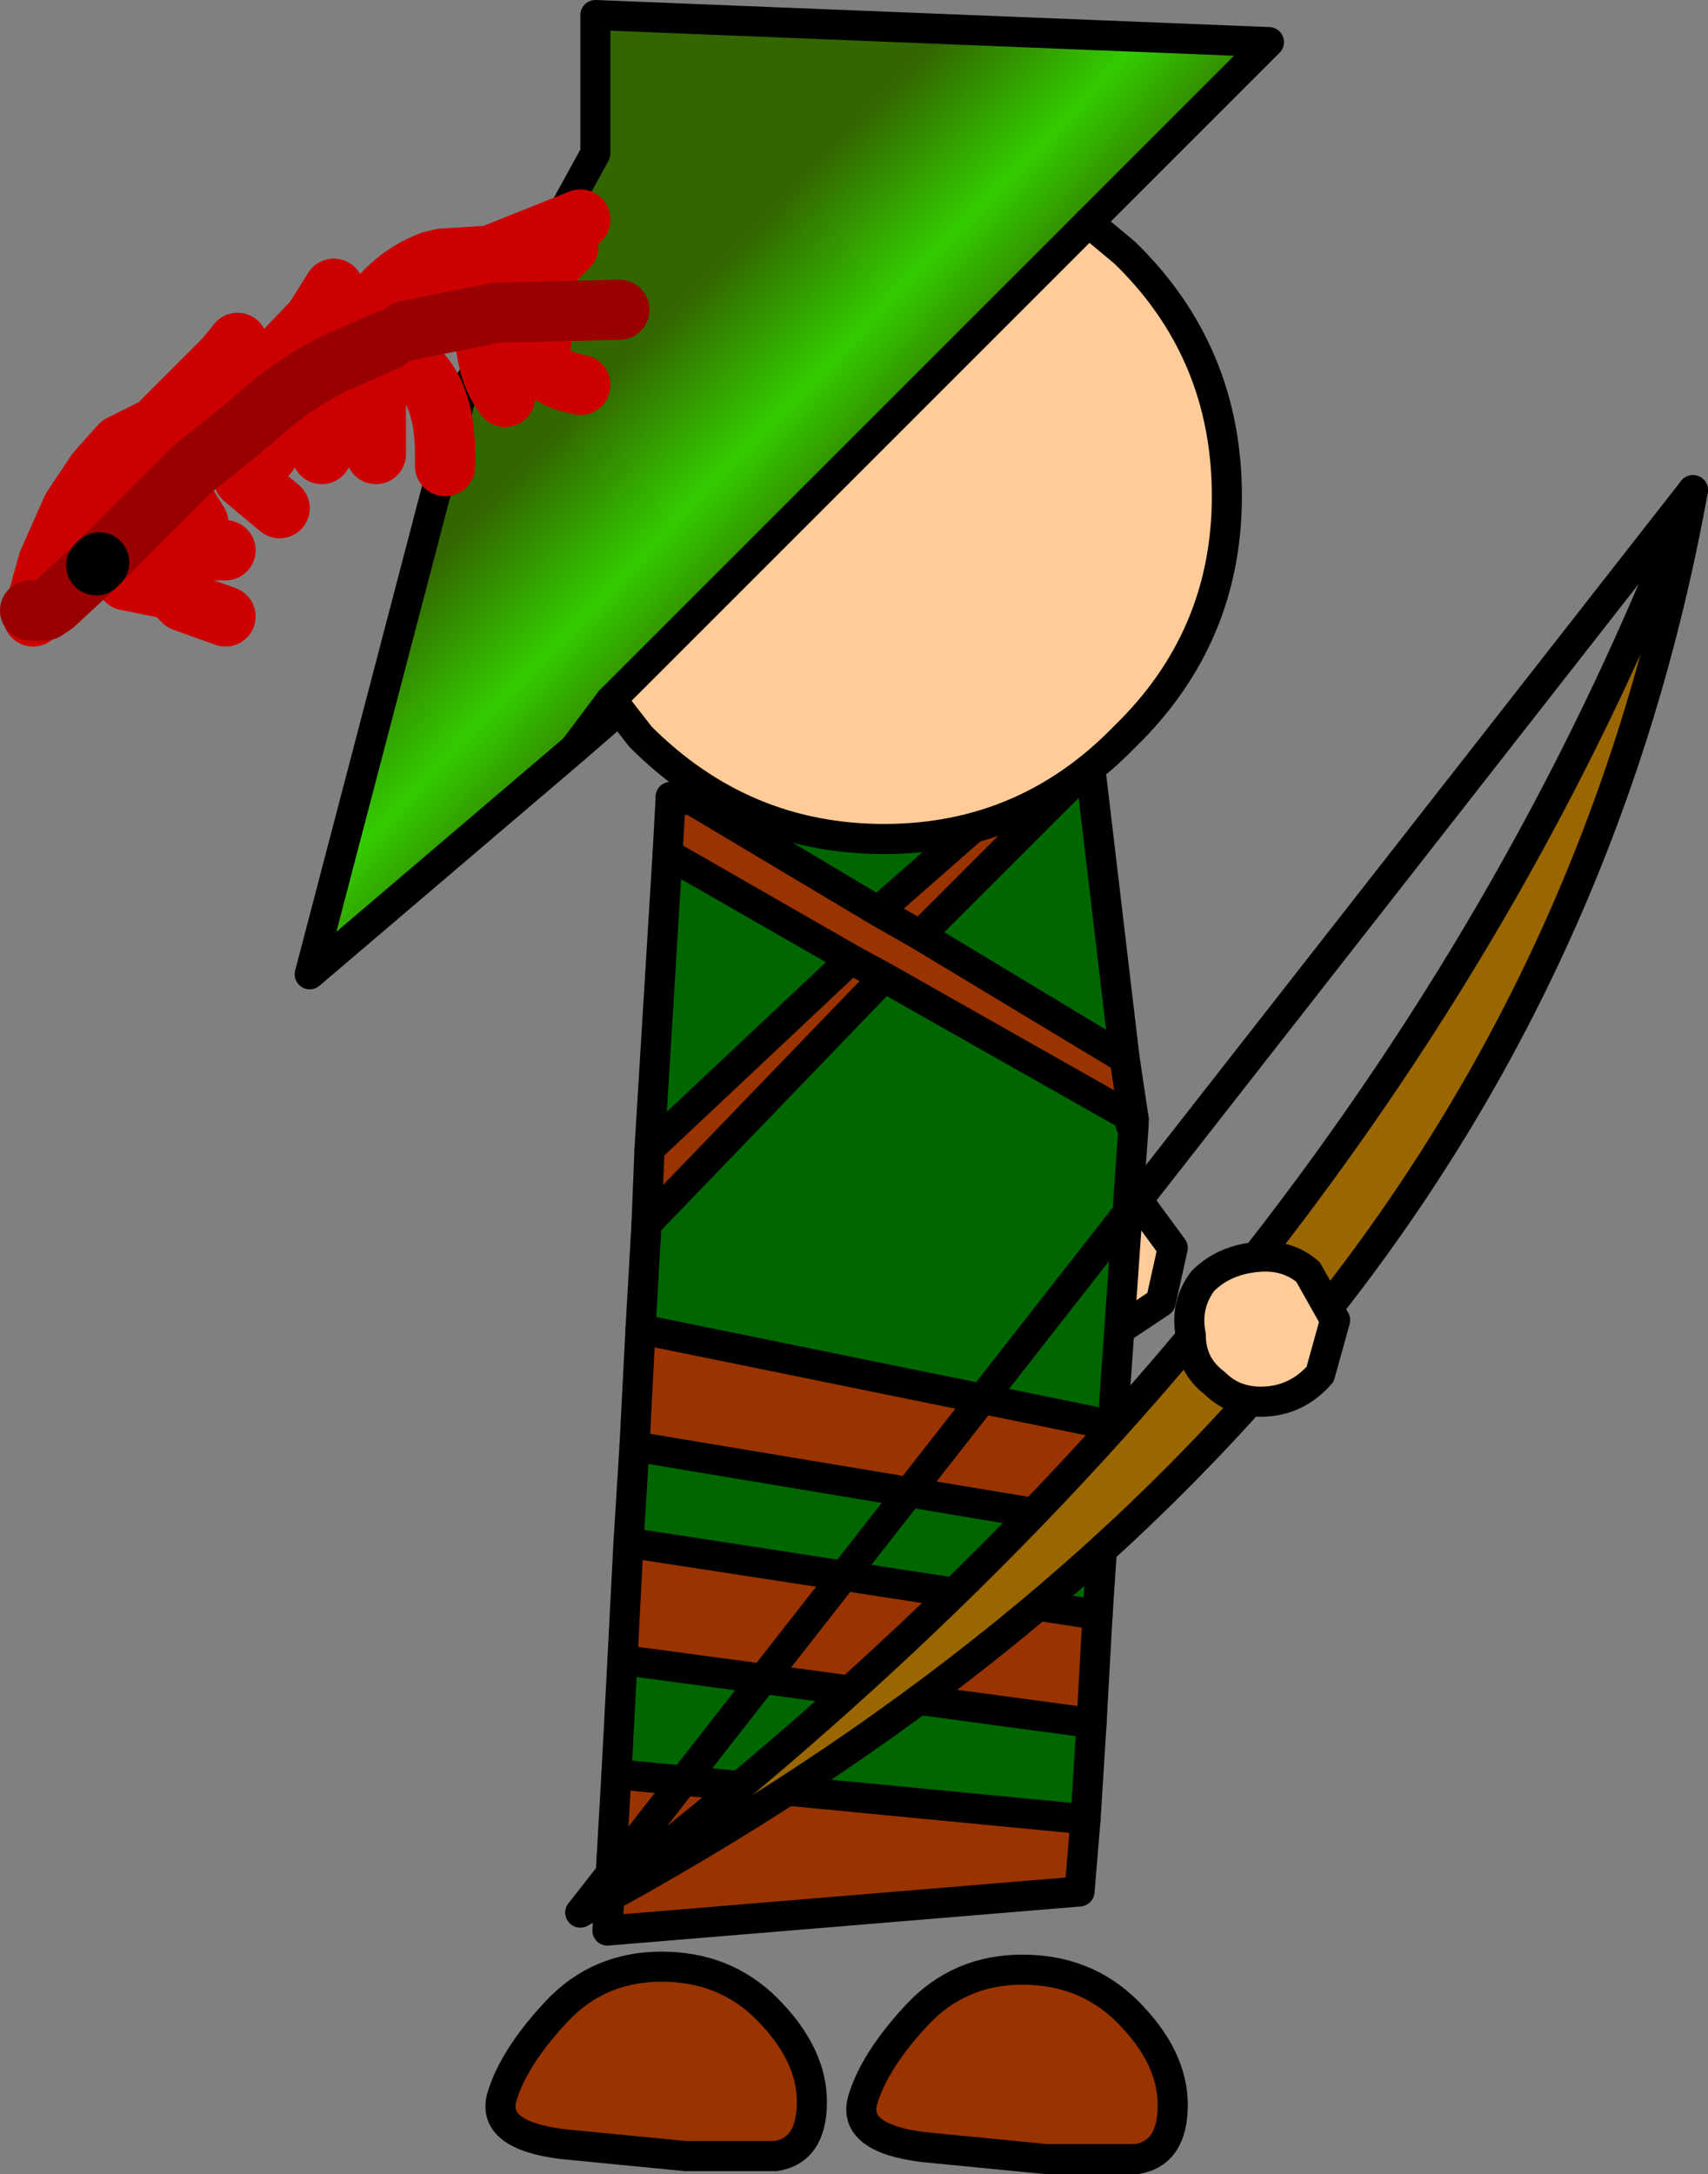 <?xml version="1.0" encoding="UTF-8" standalone="no"?>
<svg xmlns:xlink="http://www.w3.org/1999/xlink" height="36.15px" width="28.4px" xmlns="http://www.w3.org/2000/svg">
  <rect width="100%" height="100%" fill="#808080" stroke="none"/>
  <g transform="matrix(1.0, 0.0, 0.0, 1.0, 0.5, 0.25)">
    <path d="M18.8 21.4 L18.05 21.9 17.15 21.75 Q16.7 21.4 16.6 20.95 16.45 20.45 16.8 20.05 17.05 19.65 17.55 19.55 18.0 19.4 18.45 19.75 L19.0 20.5 18.8 21.4" fill="#ffcc99" fill-rule="evenodd" stroke="none"/>
    <path d="M18.8 21.4 L18.05 21.9 17.15 21.75 Q16.7 21.4 16.6 20.95 16.45 20.45 16.8 20.05 17.05 19.65 17.55 19.55 18.0 19.4 18.45 19.75 L19.0 20.5 18.8 21.4 Z" fill="none" stroke="#000000" stroke-linecap="round" stroke-linejoin="round" stroke-width="0.5"/>
    <path d="M12.25 33.15 Q13.0 33.9 13.0 34.7 13.0 35.5 12.4 35.6 L10.9 35.6 8.85 35.4 Q7.65 35.25 7.85 34.6 8.05 33.95 8.75 33.2 9.45 32.45 10.5 32.45 11.55 32.45 12.25 33.15" fill="#993300" fill-rule="evenodd" stroke="none"/>
    <path d="M12.25 33.15 Q13.0 33.9 13.0 34.7 13.0 35.5 12.4 35.6 L10.9 35.6 8.85 35.4 Q7.65 35.25 7.85 34.6 8.05 33.95 8.75 33.2 9.45 32.45 10.5 32.45 11.55 32.45 12.25 33.15 Z" fill="none" stroke="#000000" stroke-linecap="round" stroke-linejoin="round" stroke-width="0.5"/>
    <path d="M18.25 33.2 Q19.0 33.95 19.0 34.75 19.0 35.55 18.4 35.65 L16.9 35.65 14.85 35.45 Q13.65 35.3 13.85 34.65 14.05 34.0 14.75 33.25 15.45 32.5 16.5 32.5 17.55 32.5 18.25 33.2" fill="#993300" fill-rule="evenodd" stroke="none"/>
    <path d="M18.25 33.2 Q19.0 33.95 19.0 34.75 19.0 35.55 18.4 35.65 L16.9 35.65 14.85 35.45 Q13.65 35.3 13.85 34.65 14.05 34.0 14.75 33.25 15.45 32.5 16.5 32.5 17.55 32.5 18.25 33.2 Z" fill="none" stroke="#000000" stroke-linecap="round" stroke-linejoin="round" stroke-width="0.5"/>
    <path d="M10.65 13.05 L10.65 13.0 10.7 13.05 10.65 13.05" fill="url(#gradient0)" fill-rule="evenodd" stroke="none"/>
    <path d="M10.7 13.05 L11.0 13.05 14.1 14.9 14.8 15.3 14.1 14.9 16.55 12.75 17.35 12.75 14.8 15.3 18.2 17.35 18.35 18.35 14.2 16.0 13.65 15.7 14.2 16.0 10.25 20.1 10.3 18.85 13.65 15.7 10.6 13.95 10.65 13.05 10.7 13.05 M18.0 23.45 L17.85 25.1 10.05 23.8 10.15 21.85 18.0 23.45 M17.75 26.6 L17.65 28.4 9.85 27.35 9.95 25.4 17.75 26.6 M17.55 30.0 L17.45 31.2 9.6 31.85 9.75 29.25 17.55 30.0" fill="#993300" fill-rule="evenodd" stroke="none"/>
    <path d="M11.0 13.05 L16.55 12.75 14.1 14.9 11.0 13.05 M17.35 12.75 L17.65 12.7 18.2 17.35 14.8 15.3 17.35 12.75 M18.35 18.35 L18.35 18.4 18.3 18.45 18.35 18.45 18.0 23.45 10.15 21.85 10.25 20.1 14.2 16.0 18.35 18.35 M17.85 25.1 L17.75 26.6 9.95 25.4 10.05 23.8 17.85 25.1 M17.65 28.4 L17.55 30.0 9.75 29.25 9.85 27.35 17.65 28.4 M10.3 18.85 L10.6 13.95 13.65 15.7 10.3 18.85" fill="#006600" fill-rule="evenodd" stroke="none"/>
    <path d="M10.65 13.05 L10.65 13.0 10.7 13.05 11.0 13.05 16.55 12.75 17.35 12.75 17.65 12.7 18.2 17.35 18.35 18.35 18.35 18.4 18.35 18.45 18.0 23.45 17.85 25.1 17.75 26.6 17.65 28.4 17.55 30.0 17.45 31.2 9.6 31.85 9.75 29.25 9.85 27.35 9.95 25.4 10.05 23.8 10.15 21.85 10.25 20.1 10.3 18.85 10.6 13.95 10.65 13.05 10.7 13.05 M18.35 18.45 L18.3 18.45 18.35 18.4" fill="none" stroke="#000000" stroke-linecap="round" stroke-linejoin="round" stroke-width="0.5"/>
    <path d="M13.65 15.7 L14.2 16.0 18.35 18.35 M14.1 14.9 L11.0 13.05 M14.8 15.3 L14.1 14.9 16.55 12.75 M10.6 13.95 L13.65 15.7 10.3 18.85 M17.35 12.75 L14.8 15.3 18.2 17.35 M17.75 26.6 L9.95 25.4 M9.85 27.35 L17.65 28.4 M10.05 23.8 L17.85 25.1 M18.0 23.45 L10.15 21.85 M10.25 20.1 L14.2 16.0 M17.55 30.0 L9.75 29.25" fill="none" stroke="#000000" stroke-linecap="round" stroke-linejoin="round" stroke-width="0.5"/>
    <path d="M17.6 3.45 L18.2 3.95 Q19.9 5.6 19.9 8.0 19.9 10.35 18.2 12.0 16.55 13.7 14.2 13.7 11.85 13.7 10.15 12.0 L9.8 11.55 9.65 11.4 17.6 3.45" fill="#ffcc99" fill-rule="evenodd" stroke="none"/>
    <path d="M9.05 12.2 L4.65 15.95 7.15 6.4 9.4 2.3 9.4 0.0 20.6 0.45 17.6 3.45 9.65 11.4 9.05 12.2" fill="url(#gradient1)" fill-rule="evenodd" stroke="none"/>
    <path d="M9.8 11.55 L9.05 12.2 4.65 15.95 7.15 6.4 9.4 2.3 9.4 0.0 20.6 0.45 17.6 3.45 9.65 11.4 9.05 12.2" fill="none" stroke="#000000" stroke-linecap="round" stroke-linejoin="round" stroke-width="0.5"/>
    <path d="M17.6 3.45 L18.2 3.95 Q19.9 5.6 19.9 8.0 19.9 10.35 18.2 12.0 16.55 13.7 14.2 13.7 11.85 13.7 10.15 12.0 L9.8 11.55 9.65 11.4" fill="none" stroke="#000000" stroke-linecap="round" stroke-linejoin="round" stroke-width="0.5"/>
    <path d="M6.9 4.8 Q7.15 4.3 7.55 4.05 L7.65 4.0 6.85 4.05 6.0 5.4 5.75 5.5 M3.45 6.4 L4.65 5.15 4.7 5.1 4.8 4.95 5.05 4.55 M4.85 7.3 L4.85 7.05 4.85 5.9 5.3 5.7 5.5 5.15 Q5.9 4.4 6.65 4.1 L6.85 4.05 M1.4 8.2 L1.85 8.25 1.95 8.25 2.4 8.35 2.8 8.45 2.4 7.8 2.35 7.6 2.0 7.0 1.65 7.6 1.4 8.2 M0.05 10.0 L0.3 9.1 0.7 8.2 1.1 7.6 1.5 7.15 2.1 6.85 3.25 5.7 3.45 5.45 M1.6 9.4 L2.35 9.55 2.5 9.7 2.55 9.75 3.25 10.0 M6.45 5.9 Q6.9 6.35 6.9 7.3 L6.9 7.5 M5.75 5.9 L5.75 7.05 5.75 7.3 M3.95 6.5 L3.95 7.05 3.95 7.3 M3.0 6.85 L3.25 7.05 3.55 7.6 3.55 7.7 4.15 8.2 M1.85 8.25 Q2.3 8.75 3.0 8.9 L3.25 8.9 M7.55 5.05 Q7.55 5.9 7.9 6.35 M8.5 5.45 Q8.4 5.95 8.95 6.1 L9.15 6.15 M8.05 4.55 L8.5 4.35 8.7 4.1 8.95 3.85 M7.65 4.0 L9.15 3.4" fill="none" stroke="#cc0000" stroke-linecap="round" stroke-linejoin="round" stroke-width="1.0"/>
    <path d="M9.8 4.9 L7.75 4.95 6.25 5.25 M5.95 5.4 L5.05 5.8 Q4.55 6.05 4.1 6.4 L3.45 6.95 2.7 7.55 2.6 7.65 2.15 8.1 2.0 8.25 1.15 9.1 M1.1 9.15 L0.4 9.8 0.25 9.9 0.0 9.9" fill="none" stroke="#990000" stroke-linecap="round" stroke-linejoin="round" stroke-width="1.0"/>
    <path d="M1.15 9.1 L1.1 9.15" fill="none" stroke="#000000" stroke-linecap="round" stroke-linejoin="round" stroke-width="1.0"/>
    <path d="M9.15 31.55 Q22.4 21.55 27.65 7.9 24.9 23.1 9.15 31.55" fill="#996600" fill-rule="evenodd" stroke="none"/>
    <path d="M27.65 7.9 Q24.9 23.1 9.15 31.55" fill="none" stroke="#000000" stroke-linecap="round" stroke-linejoin="round" stroke-width="0.5"/>
    <path d="M27.65 7.9 L9.15 31.55 Q22.4 21.55 27.65 7.9 Z" fill="none" stroke="#000000" stroke-linecap="round" stroke-linejoin="round" stroke-width="0.5"/>
    <path d="M21.7 21.7 L21.45 22.6 Q21.1 23.0 20.6 23.05 20.05 23.1 19.7 22.75 19.3 22.45 19.3 21.95 19.2 21.45 19.5 21.05 19.85 20.7 20.4 20.65 20.9 20.6 21.25 20.9 L21.7 21.7" fill="#ffcc99" fill-rule="evenodd" stroke="none"/>
    <path d="M21.7 21.7 L21.45 22.6 Q21.1 23.0 20.6 23.05 20.05 23.1 19.7 22.75 19.3 22.45 19.3 21.95 19.2 21.45 19.5 21.05 19.85 20.7 20.4 20.65 20.9 20.6 21.25 20.9 L21.7 21.7 Z" fill="none" stroke="#000000" stroke-linecap="round" stroke-linejoin="round" stroke-width="0.5"/>
  </g>
  <defs>
    <linearGradient gradientTransform="matrix(-0.007, 0.0, 0.0, 0.7, 13.1, 10.45)" gradientUnits="userSpaceOnUse" id="gradient0" spreadMethod="pad" x1="-819.2" x2="819.2">
      <stop offset="0.0" stop-color="#ffffff"/>
      <stop offset="0.039" stop-color="#ffffff"/>
      <stop offset="0.114" stop-color="#cccccc"/>
      <stop offset="0.263" stop-color="#999999"/>
      <stop offset="0.471" stop-color="#666666"/>
      <stop offset="0.714" stop-color="#333333"/>
      <stop offset="1.0" stop-color="#000000"/>
    </linearGradient>
    <linearGradient gradientTransform="matrix(0.002, 0.002, -0.633, 0.653, 298.8, -288.95)" gradientUnits="userSpaceOnUse" id="gradient1" spreadMethod="pad" x1="-819.2" x2="819.2">
      <stop offset="0.0" stop-color="#336600"/>
      <stop offset="0.529" stop-color="#33cc00"/>
      <stop offset="1.0" stop-color="#336600"/>
    </linearGradient>
  </defs>
</svg>
